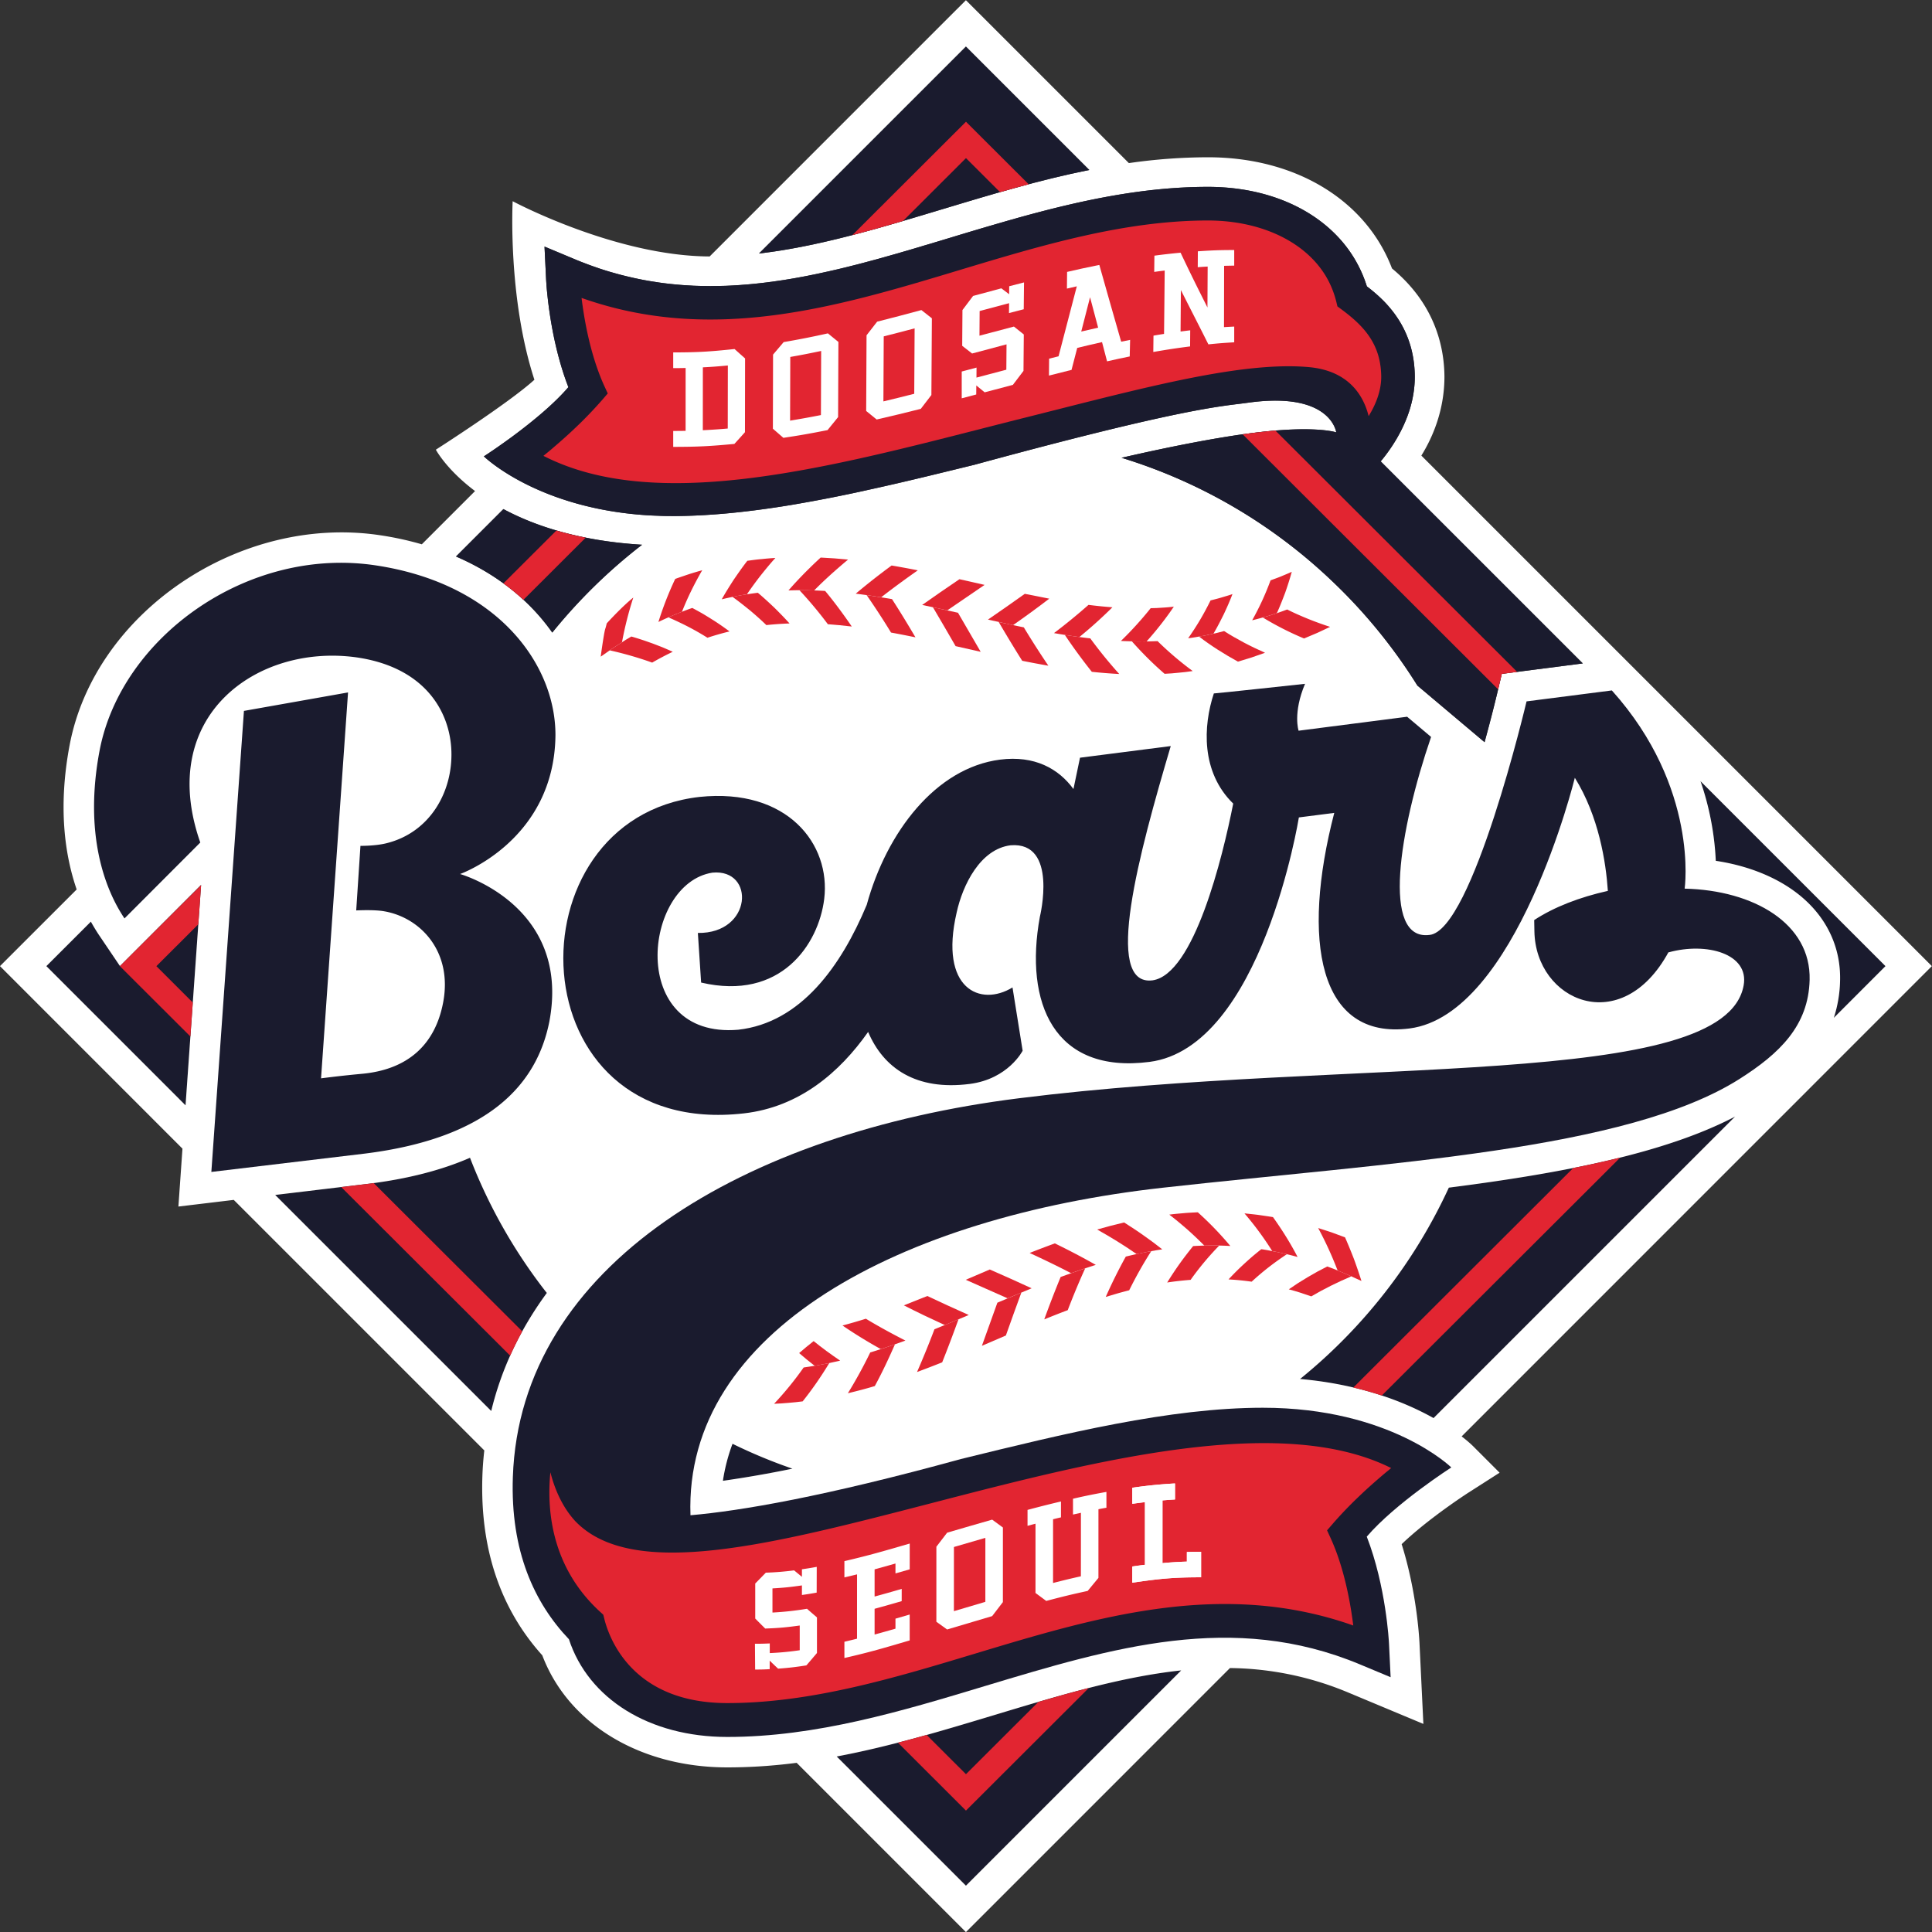 <svg xmlns="http://www.w3.org/2000/svg" xml:space="preserve" width="491.349" height="491.349" viewBox="0 0 491.349 491.349"><rect x="0" y="0" width="491.349" height="491.349" fill="#333333" stroke="none"/><defs><clipPath id="a" clipPathUnits="userSpaceOnUse"><path d="M0 623.622h566.929V0H0Z"/></clipPath></defs><g clip-path="url(#a)" style="stroke-width:.272" transform="matrix(4.901 0 0 -4.901 -140.24 880.954)"><g style="stroke-width:.272"><path d="M0 0c2.042-.312 3.793-1.125 4.938-2.327a5.34 5.34 0 0 0 1.511-3.895 6.6 6.6 0 0 0-.324-1.924l2.681 2.68-2.527 2.527-7.071 7.072C-.23 2.486-.044 1.039 0 0" style="fill:#1a1b2e;fill-opacity:1;fill-rule:nonzero;stroke:none;stroke-width:.272" transform="translate(117.649 135.08)"/></g><g style="stroke-width:.272"><path d="M0 0a27 27 0 0 0-3.108 1.292 9.3 9.3 0 0 1-.499-1.924A61 61 0 0 1 0 0" style="fill:#1a1b2e;fill-opacity:1;fill-rule:nonzero;stroke:none;stroke-width:.272" transform="translate(69.735 103.538)"/></g><g style="stroke-width:.272"><path d="m0 0-1.073 1.588a9 9 0 0 0-.438.716L-3.82-.006l7.222-7.223.808 11.444Z" style="fill:#1a1b2e;fill-opacity:1;fill-rule:nonzero;stroke:none;stroke-width:.272" transform="translate(34.84 129.62)"/></g><g style="stroke-width:.272"><path d="M0 0a27.7 27.7 0 0 0-7.721-9.93c3.155-.28 5.45-1.202 6.928-2.028l7.822 7.822 7.822 7.823C11.206 1.781 5.939.758 0 0" style="fill:#1a1b2e;fill-opacity:1;fill-rule:nonzero;stroke:none;stroke-width:.272" transform="translate(103.798 118.121)"/></g><g style="stroke-width:.272"><path d="M0 0q-2.214-.969-5.244-1.349l-4.867-.583L1.101-13.143c.527 2.182 1.496 4.237 2.884 6.125A27.3 27.3 0 0 0 0 0" style="fill:#1a1b2e;fill-opacity:1;fill-rule:nonzero;stroke:none;stroke-width:.272" transform="translate(53.004 119.672)"/></g><g style="stroke-width:.272"><path d="M0 0c-3.117-.333-6.301-1.29-9.726-2.324-2.653-.801-5.361-1.616-8.152-2.142l6.706-6.707z" style="fill:#1a1b2e;fill-opacity:1;fill-rule:nonzero;stroke:none;stroke-width:.272" transform="translate(89.91 93.068)"/></g><g style="stroke-width:.272"><path d="M0 0a6.7 6.7 0 0 1 .324 1.927C.361 3.396-.162 4.744-1.187 5.82c-1.146 1.203-2.895 2.019-4.938 2.327a14.8 14.8 0 0 1-.793 4.133l9.599-9.597Zm-20.771-20.77c-1.477.828-3.772 1.749-6.927 2.029a27.7 27.7 0 0 1 7.72 9.929c5.94.758 11.207 1.783 14.853 3.687zm-16.19 49.831c2.783.64 4.844 1.016 6.355 1.231l-.003-.004c3.587.51 4.789.092 4.789.092s-.268 2.14-4.562 1.541c-1.372-.192-3.231-.23-14.22-3.223l-.38-.093-.247-.06q-.884-.217-1.772-.432a142 142 0 0 0-3.143-.724l-.5-.111a81 81 0 0 0-3.472-.667l-.489-.078c-1.954-.305-3.855-.495-5.666-.495l-.076.001q-.271 0-.535.009l-.106.006q-.245.007-.485.019l-.027.002c-5.787.349-8.551 3.062-8.552 3.062l.003.002q.003.003.022.011l.067.045.081.053.051.034.147.1.106.071q.078.052.167.114c.233.162.514.362.824.588l.168.126c.911.681 2.008 1.578 2.75 2.446-.597 1.539-.891 3.179-1.031 4.281q-.02.15-.035.288-.028.25-.047.446-.016.173-.025.295l-.001.015-.016.242-.083 1.727 1.594-.667q.276-.115.552-.218l.155-.059q.218-.079.435-.153l.128-.045q.275-.091.547-.172c.037-.012.074-.019.111-.031q.224-.064.447-.123.078-.022.155-.039a19 19 0 0 1 1.093-.24 2 2 0 0 0 .144-.025q.215-.037.429-.068l.137-.023c.181-.024.36-.05.542-.068l.082-.009q.234-.026.464-.044l.155-.012q.228-.017.456-.028l.092-.006q.269-.011.537-.015l.139-.001.225-.003.115.002.517.007.191.006a33 33 0 0 1 .827.049q.29.021.577.05l.226.024q.248.025.497.058l.224.028q.296.042.593.087.055.007.108.017.352.055.703.12l.193.036q.26.048.521.103l.229.046.517.113q.099.02.196.044.353.077.707.166l.067.015.642.162.222.059.507.135.226.061q.283.077.567.159.072.018.144.041.356.097.712.204c.064.016.128.038.192.054q.267.078.536.16.126.035.25.075l.512.151.225.067.637.193q.025.009.053.015.605.186 1.214.367l.406.121 1.134.331q.25.073.503.141.204.06.41.117c3.154.872 6.386 1.564 9.703 1.564 2.296 0 4.31-.638 5.806-1.754a7.4 7.4 0 0 0 .92-.815 6.6 6.6 0 0 0 1.525-2.595c.269-.206.582-.463.895-.781q.208-.215.409-.466c.636-.8 1.172-1.904 1.183-3.435 0-.789-.172-1.583-.498-2.344a8.2 8.2 0 0 0-.922-1.607 8 8 0 0 0-.35-.447l10.488-10.486-4.205-.541-.251-1.066c-.004-.014-.247-1.045-.642-2.479l-3.485 2.937a27.6 27.6 0 0 1-4.47 5.463 27.45 27.45 0 0 1-10.882 6.357m-8.076-74.096-6.706 6.705c2.79.524 5.497 1.343 8.152 2.142 3.425 1.034 6.608 1.993 9.726 2.325zm-12.611 21.01q.148.986.499 1.922a27 27 0 0 1 3.11-1.292 59 59 0 0 0-3.609-.63m-4.193 48.575a28 28 0 0 1-4.661-4.558c-.29.411-.614.811-.972 1.188-1.094 1.153-2.453 2.083-4.023 2.759l2.46 2.46c1.644-.88 3.973-1.657 7.198-1.849zm-7.828-44.952L-80.881-9.191l4.866.583q3.032.381 5.244 1.347a27.3 27.3 0 0 1 3.986-7.016c-1.389-1.89-2.358-3.945-2.884-6.125m24.632 70.8 6.403-6.402h.002c-2.619-.522-5.165-1.293-7.665-2.046-3.27-.985-6.399-1.928-9.476-2.288zM-85.532-4.541l-7.223 7.224 2.31 2.308q.228-.408.437-.717l1.072-1.586 4.212 4.214zM5.087 2.683 3.884 3.887l-25.288 25.288c.567.914 1.198 2.328 1.198 4.101v.009c-.013 1.551-.499 3.763-2.721 5.601-.642 1.692-1.831 3.121-3.449 4.136-1.706 1.071-3.816 1.634-6.106 1.634a29 29 0 0 1-4.099-.303l-7.252 7.251-1.204 1.203-1.204-1.203-12.094-12.095c-4.9.018-10.221 2.865-10.222 2.867 0-.002-.268-4.982 1.128-9.265-1.335-1.216-5.112-3.627-5.114-3.629 0 0 .543-1.029 2.04-2.151l-.006.004-2.763-2.763a16.5 16.5 0 0 1-2.152.469c-7.294 1.1-14.827-3.995-16.126-10.903-.609-3.238-.238-5.714.368-7.477l-2.776-2.774-1.204-1.204 1.204-1.204 8.266-8.268-.211-3.004 2.873.345 13.001-13q-.076-.66-.099-1.326c-.129-3.744.916-6.872 3.108-9.307 1.341-3.547 5.063-5.815 9.601-5.815 1.216 0 2.416.084 3.599.237l7.579-7.58 1.204-1.203 1.204 1.203 12.497 12.498a16.3 16.3 0 0 0 6.135-1.269l3.902-1.63-.203 4.226c-.015.292-.153 2.651-.924 5.102 1.395 1.337 3.405 2.634 3.428 2.649l1.655 1.059-1.389 1.389c-.033.031-.225.222-.581.494l23.197 23.2z" style="fill:#fff;fill-opacity:1;fill-rule:nonzero;stroke:none;stroke-width:.272" transform="translate(123.775 126.933)"/></g><g style="stroke-width:.272"><path d="m0 0-1.691-23.924 7.982.954c6.335.793 8.904 3.522 9.561 6.866 1.121 6.02-4.636 7.639-4.636 7.639s4.894 1.733 4.949 7.204c.007 3.672-2.991 7.858-9.323 8.812C.176 8.557-6.39 3.803-7.495-2.082c-.801-4.257.247-7.13 1.297-8.687l3.933 3.939C-4.566-.256.685 3.484 5.818 2.781c3.58-.508 4.881-2.826 4.947-4.871.069-2.122-1.117-4.222-3.372-4.778-.579-.145-1.347-.135-1.347-.135l-.22-3.351s.923.051 1.455-.045c1.882-.326 3.553-2.089 3.058-4.721-.403-2.148-1.785-3.513-4.294-3.719a59 59 0 0 1-2.044-.228L5.402.958Z" style="fill:#1a1b2e;fill-opacity:1;fill-rule:nonzero;stroke:none;stroke-width:.272" transform="translate(41.273 142.86)"/></g><g style="stroke-width:.272"><path d="M0 0s.762 5.227-3.777 10.285l-4.427-.568s-2.808-11.914-5.039-12.12c-2.504-.314-1.568 5.458.085 10.275l-1.243 1.048-5.632-.725s-.307.909.334 2.433c0 0-4.676-.507-4.732-.499-.558-1.684-.673-4.084 1.005-5.716-.551-2.801-2.039-8.867-4.187-9.172-2.591-.325-.688 6.636.946 12.157l-4.709-.604-.34-1.626c-.772 1.057-2.017 1.757-3.811 1.526-3.322-.427-5.88-3.748-6.917-7.537-1.326-3.173-3.419-6.116-6.666-6.479-5.77-.49-4.943 7.593-1.34 8.152 2.23.21 2.074-3.17-.756-3.13l.169-2.574c4.129-.967 6.097 1.978 6.387 4.337.348 2.833-1.894 5.773-6.471 5.296-9.969-1.137-9.56-17.778 2.305-16.421 2.885.33 4.97 2.131 6.445 4.226.799-1.878 2.478-3.057 5.271-2.699 2.004.258 2.747 1.724 2.747 1.724l-.526 3.283c-1.662-1.018-3.819-.089-2.899 3.885.313 1.435 1.227 3.297 2.799 3.492 2.485.202 1.519-3.714 1.519-3.714-.814-4.463.726-8.164 5.689-7.526 5.826.749 7.752 12.686 7.752 12.686l1.836.235c-1.714-6.609-.825-11.794 3.907-11.186 5.56.714 8.577 13.008 8.577 13.008 1.243-2 1.613-4.369 1.714-5.869-1.454-.324-2.793-.837-3.823-1.515l.011-.58c.06-3.627 4.519-5.569 6.96-1.081l-.004-.016c1.989.549 4.193-.073 3.903-1.708-.971-5.462-20.244-3.683-37.605-5.861-14.27-1.787-25.888-8.644-26.264-19.653-.133-3.852 1.118-6.539 2.909-8.419 1.014-3.098 4.177-5.071 8.218-5.071 4.615 0 9.067 1.341 13.371 2.642 6.615 1.994 12.863 3.879 19.458 1.123l1.593-.665-.083 1.726c-.006.131-.156 2.993-1.155 5.569 1.486 1.731 4.387 3.59 4.387 3.59-.001 0-3.155 3.098-9.781 3.098-4.829 0-10.305-1.345-15.669-2.662-7.09-1.95-11.419-2.689-14.031-2.917-.342 9.577 10.908 15.482 24.517 16.997 11.752 1.311 24.053 1.923 29.919 5.643 2.08 1.32 3.578 2.761 3.639 5.14C6.56-1.812 3.582-.083 0 0" style="fill:#1a1b2e;fill-opacity:1;fill-rule:nonzero;stroke:none;stroke-width:.272" transform="translate(116.034 133.637)"/></g><g style="stroke-width:.272"><path d="M0 0v1.252c.612.036.918.069 1.529.156V.911c.306.043.459.068.764.123h.001l.004 1.336h-.004c-.305-.056-.458-.08-.765-.125v-.391l-.407.335a15 15 0 0 0-1.467-.12c-.22-.227-.33-.34-.549-.562V-.311c.207-.21.311-.315.518-.519.715.025 1.074.059 1.791.157v-1.283A15 15 0 0 0-.14-2.104v.502a14 14 0 0 0-.769-.018l.01-1.338c.301 0 .452.004.755.02v.443c.173-.17.261-.253.437-.417.586.045.881.079 1.467.17.22.253.329.383.549.643v1.847c-.207.177-.311.267-.517.448A16 16 0 0 0 0 0" style="fill:#fff;fill-opacity:1;fill-rule:nonzero;stroke:none;stroke-width:.272" transform="translate(68.699 96.072)"/></g><g style="stroke-width:.272"><path d="m0 0-1.632-.483.002 3.33c.653.191.979.286 1.631.474zm-1.983 3.589c-.223-.29-.335-.435-.558-.728l-.001-3.893c.222-.163.334-.242.558-.402.934.277 1.401.419 2.337.694l.557.727.001 3.871c-.223.163-.334.246-.557.408-.935-.266-1.402-.405-2.337-.677" style="fill:#fff;fill-opacity:1;fill-rule:nonzero;stroke:none;stroke-width:.272" transform="translate(79.746 96.627)"/></g><g style="stroke-width:.272"><path d="m0 0 .411.091c0-1.316 0-1.982-.002-3.295-.577-.129-.866-.2-1.444-.347l.001 3.307c.163.041.245.06.41.098v.825A54 54 0 0 1-2.359.241v-.826c.166.045.248.067.414.11l-.001-3.594.558-.413c.86.226 1.29.332 2.15.519l.558.676.001 3.563c.165.035.248.049.414.078v.821A33 33 0 0 1 0 .821Z" style="fill:#fff;fill-opacity:1;fill-rule:nonzero;stroke:none;stroke-width:.272" transform="translate(84.294 101.157)"/></g><g style="stroke-width:.272"><path d="M0 0v-.844c.263.061.394.093.656.157L.655-4.025C.393-4.091.262-4.122 0-4.184v-.843c1.355.31 2.033.514 3.388.913v1.343l-.738-.214v-.52c-.434-.124-.65-.186-1.083-.304v1.336c.562.154.844.234 1.406.397l.001.636a63 63 0 0 0-1.407-.397v1.41c.434.118.65.18 1.083.303v-.514l.739.212.001 1.34-.016-.006C2.025.518 1.351.315 0 0" style="fill:#fff;fill-opacity:1;fill-rule:nonzero;stroke:none;stroke-width:.272" transform="translate(72.432 98.74)"/></g><g style="stroke-width:.272"><path d="m0 0 .15-.137.049-.197c.252-1.029 1.462-4.389 6.386-4.389 4.354 0 8.68 1.306 12.863 2.568C25.752-.253 32.263 1.71 39.068-.697c-.11.886-.331 2.216-.768 3.502a11 11 0 0 1-.412 1.044l-.18.391.281.325c.344.398.731.808 1.153 1.223l.323.31.019.018c.285.269.588.541.901.811l.048.042q.195.168.374.316l.038.03.189.158c-5.75 2.87-15.373.378-23.876-1.827-8.29-2.147-15.449-4.001-18.43-.961l-.012.011c-.674.725-1.076 1.642-1.312 2.558C-2.81 5.058-2.43 2.215 0 0" style="fill:#e22531;fill-opacity:1;fill-rule:nonzero;stroke:none;stroke-width:.272" transform="translate(59.77 96.097)"/></g><g style="stroke-width:.272"><path d="M0 0a19 19 0 0 1-1.266-.079l.001 3.256c.261.021.39.032.65.047v.832a24 24 0 0 1-2.217-.223V3c.263.036.394.054.657.085v-3.25c-.263-.032-.394-.05-.657-.089l-.001-.841c1.429.212 2.143.281 3.572.281V.51C.443.51.296.507 0 .498Z" style="fill:#fff;fill-opacity:1;fill-rule:nonzero;stroke:none;stroke-width:.272" transform="translate(90.203 98.715)"/></g><g style="stroke-width:.272"><path d="m0 0-6.402 6.402L-17.14-4.334c3.078.36 6.207 1.303 9.477 2.288C-5.164-1.293-2.619-.523 0 0" style="fill:#1a1b2e;fill-opacity:1;fill-rule:nonzero;stroke:none;stroke-width:.272" transform="translate(85.14 170.929)"/></g><g style="stroke-width:.272"><path d="M0 0c1.569-.678 2.929-1.607 4.023-2.761q.537-.568.972-1.186Q5.68-3.1 6.437-2.3A28 28 0 0 0 9.655.61c-3.222.193-5.551.969-7.196 1.85Z" style="fill:#1a1b2e;fill-opacity:1;fill-rule:nonzero;stroke:none;stroke-width:.272" transform="translate(52.278 150.872)"/></g><g style="stroke-width:.272"><path d="M0 0c.083.099.206.249.35.447l.104.145.008.012Q.51.672.559.746q.01.018.022.031l.088.139L.7.964l.083.135.037.06.077.135q.02.039.042.075l.074.139.043.081.074.152c.012.027.025.049.036.074q.055.12.105.24c.327.76.499 1.553.499 2.342-.011 1.532-.547 2.635-1.183 3.436a6 6 0 0 1-.41.466 8 8 0 0 1-.895.782 6.6 6.6 0 0 1-1.525 2.594 7 7 0 0 1-.919.814c-1.497 1.118-3.51 1.755-5.806 1.755-3.317 0-6.549-.693-9.703-1.564q-.206-.056-.411-.117a18 18 0 0 1-.502-.143q-.569-.162-1.134-.329l-.406-.121q-.61-.182-1.214-.366l-.053-.016-.637-.192c-.075-.023-.15-.043-.225-.069l-.512-.15q-.124-.04-.25-.076l-.537-.158-.191-.055q-.356-.106-.712-.205-.072-.022-.145-.04-.284-.082-.566-.16c-.076-.018-.151-.041-.227-.06l-.506-.136c-.075-.017-.149-.039-.223-.058l-.642-.161-.067-.017a27 27 0 0 0-.706-.164 3 3 0 0 0-.196-.045l-.517-.113-.229-.047q-.263-.054-.521-.102-.098-.017-.193-.036-.352-.064-.703-.12l-.108-.018-.593-.086q-.113-.012-.225-.029-.247-.03-.496-.058a19 19 0 0 0-.803-.072l-.129-.012a27 27 0 0 0-.698-.038l-.191-.005-.517-.007-.115-.003-.226.003-.138.002q-.269.003-.537.014-.047.002-.092.006l-.456.027-.155.013q-.231.02-.464.043l-.082.011q-.272.029-.542.068l-.138.022q-.213.031-.428.067a26 26 0 0 0-.689.136l-.053.013q-.247.054-.495.117-.078.017-.155.039-.223.059-.448.123c-.036.012-.073.019-.11.031q-.272.081-.547.171l-.128.045q-.217.074-.435.154l-.155.06q-.276.101-.552.218l-1.595.666.084-1.726.016-.244v-.013l.025-.296.047-.447.035-.287c.141-1.102.434-2.741 1.032-4.282-.743-.867-1.84-1.762-2.75-2.445l-.168-.125a39 39 0 0 0-.992-.703l-.105-.07-.147-.101q-.028-.016-.052-.033l-.081-.054-.067-.044-.022-.011-.003-.004c.001 0 2.766-2.713 8.552-3.061l.028-.002q.239-.012.485-.02l.106-.005q.264-.01.535-.009l.076-.002c1.811.002 3.712.192 5.666.496l.489.079a77 77 0 0 1 3.972.776c1.045.228 2.093.473 3.143.726l1.772.431.246.06.381.093C-12.105 2.269-9.223 2.741-7.72 2.938c.334.042.602.073.852.109 3.734.518 4.423-1.03 4.539-1.443.017-.063.022-.099.022-.099s-1.202.418-4.789-.093l.004.003c-1.511-.213-3.571-.59-6.357-1.229A27.5 27.5 0 0 0-2.565-6.171a27.7 27.7 0 0 0 4.469-5.463l3.486-2.938c.394 1.435.638 2.465.641 2.479l.252 1.067 4.204.541z" style="fill:#1a1b2e;fill-opacity:1;fill-rule:nonzero;stroke:none;stroke-width:.272" transform="translate(100.261 155.809)"/></g><g style="stroke-width:.272"><path d="M0 0v1.252c.612.036.918.069 1.529.156V.911c.306.043.459.068.764.123h.001l.004 1.336h-.004c-.305-.056-.458-.08-.765-.125v-.391l-.407.335a15 15 0 0 0-1.467-.12c-.22-.227-.33-.34-.549-.562V-.311c.207-.21.311-.315.518-.519.715.025 1.074.059 1.791.157v-1.283A15 15 0 0 0-.14-2.104v.502a14 14 0 0 0-.769-.018l.01-1.338c.301 0 .452.004.755.02v.443c.173-.17.261-.253.437-.417.586.045.881.079 1.467.17.22.253.329.383.549.643v1.847c-.207.177-.311.267-.517.448A16 16 0 0 0 0 0" style="fill:#fff;fill-opacity:1;fill-rule:nonzero;stroke:none;stroke-width:.272" transform="translate(68.699 96.072)"/></g><g style="stroke-width:.272"><path d="m0 0-1.632-.483.002 3.33c.653.191.979.286 1.631.474zm-1.983 3.589c-.223-.29-.335-.435-.558-.728l-.001-3.893c.222-.163.334-.242.558-.402.934.277 1.401.419 2.337.694l.557.727.001 3.871c-.223.163-.334.246-.557.408-.935-.266-1.402-.405-2.337-.677" style="fill:#fff;fill-opacity:1;fill-rule:nonzero;stroke:none;stroke-width:.272" transform="translate(79.746 96.627)"/></g><g style="stroke-width:.272"><path d="m0 0 .411.091c0-1.316 0-1.982-.002-3.295-.577-.129-.866-.2-1.444-.347l.001 3.307c.163.041.245.06.41.098v.825A54 54 0 0 1-2.359.241v-.826c.166.045.248.067.414.11l-.001-3.594.558-.413c.86.226 1.29.332 2.15.519l.558.676.001 3.563c.165.035.248.049.414.078v.821A33 33 0 0 1 0 .821Z" style="fill:#fff;fill-opacity:1;fill-rule:nonzero;stroke:none;stroke-width:.272" transform="translate(84.294 101.157)"/></g><g style="stroke-width:.272"><path d="M0 0v-.844c.263.061.394.093.656.157L.655-4.025C.393-4.091.262-4.122 0-4.184v-.843c1.355.31 2.033.514 3.388.913v1.343l-.738-.214v-.52c-.434-.124-.65-.186-1.083-.304v1.336c.562.154.844.234 1.406.397l.001.636a63 63 0 0 0-1.407-.397v1.41c.434.118.65.18 1.083.303v-.514l.739.212.001 1.34-.016-.006C2.025.518 1.351.315 0 0" style="fill:#fff;fill-opacity:1;fill-rule:nonzero;stroke:none;stroke-width:.272" transform="translate(72.432 98.74)"/></g><g style="stroke-width:.272"><path d="M0 0a19 19 0 0 1-1.266-.079l.001 3.256c.261.021.39.032.65.047v.832a24 24 0 0 1-2.217-.223V3c.263.036.394.054.657.085v-3.25c-.263-.032-.394-.05-.657-.089l-.001-.841c1.429.212 2.143.281 3.572.281V.51C.443.51.296.507 0 .498Z" style="fill:#fff;fill-opacity:1;fill-rule:nonzero;stroke:none;stroke-width:.272" transform="translate(90.203 98.715)"/></g><g style="stroke-width:.272"><path d="M0 0c.771.196 1.538.394 2.303.584l1.468.371c5.341 1.352 9.952 2.519 13.172 2.224 2.135-.198 2.849-1.575 3.086-2.54.311.501.653 1.23.654 2.037-.015 1.658-.843 2.604-2.083 3.515l-.191.141-.055.231a5 5 0 0 1-.354.984c-.973 2.002-3.391 3.242-6.312 3.242-4.358 0-8.684-1.305-12.867-2.566-6.308-1.903-12.823-3.869-19.634-1.452.111-.911.333-2.24.771-3.529q.193-.567.412-1.046l.176-.382-.274-.319A22 22 0 0 0-20.88.275c-.114-.109-.218-.211-.323-.308l-.018-.019c-.286-.268-.59-.543-.901-.81l-.045-.038a15 15 0 0 0-.377-.321l-.036-.029-.212-.174C-17.06-4.362-8.388-2.146 0 0" style="fill:#e22531;fill-opacity:1;fill-rule:nonzero;stroke:none;stroke-width:.272" transform="translate(79.606 157.519)"/></g><g style="stroke-width:.272"><path d="M0 0a31 31 0 0 0-1.294-.088l.002 3.263c.519.027.777.048 1.297.096zm.893-.19.006 3.828c-.219.193-.329.292-.546.487C-.921 3.99-1.558 3.95-2.83 3.95v-.816c.257 0 .386.002.644.008L-2.187-.12a28 28 0 0 0-.643-.006v-.826c1.269 0 1.905.034 3.174.153.22.241.329.362.549.609" style="fill:#fff;fill-opacity:1;fill-rule:nonzero;stroke:none;stroke-width:.272" transform="translate(66.379 157.513)"/></g><g style="stroke-width:.272"><path d="M0 0c.641.113.961.178 1.602.311L1.59-3.016c-.639-.125-.96-.182-1.6-.289zm1.933-3.796c.219.27.328.402.548.675l.016 3.9c-.218.178-.328.266-.545.445A44 44 0 0 0-.344.771l-.55-.649-.009-3.846c.218-.188.328-.286.545-.473.917.138 1.374.22 2.291.401" style="fill:#fff;fill-opacity:1;fill-rule:nonzero;stroke:none;stroke-width:.272" transform="translate(69.624 161.227)"/></g><g style="stroke-width:.272"><path d="M0 0c.641.161.961.246 1.603.416l-.02-3.395c-.641-.163-.96-.243-1.6-.395zm1.923-3.761.55.718.025 3.98c-.218.17-.326.256-.544.428C1.036 1.118.576.995-.342.763l-.55-.707-.019-3.927.544-.443c.917.21 1.374.324 2.29.553" style="fill:#fff;fill-opacity:1;fill-rule:nonzero;stroke:none;stroke-width:.272" transform="translate(74.473 162.295)"/></g><g style="stroke-width:.272"><path d="m0 0 .457 1.78.42-1.578C.527.122.351.083 0 0m1.34-1.546c.47.108.705.157 1.176.254l.02.86-.464-.093C1.694.8 1.311 2.126.939 3.455l-.135-.026L.04 3.27l-.774-.175-.009-.866.513.118Q-.707.533-1.177-1.284l-.49-.123-.008-.878c.468.119.702.18 1.172.296l.005.002v.021l.29 1.117c.515.125.771.186 1.287.301.105-.395.157-.595.261-.997z" style="fill:#fff;fill-opacity:1;fill-rule:nonzero;stroke:none;stroke-width:.272" transform="translate(84.722 162.545)"/></g><g style="stroke-width:.272"><path d="M0 0v.809c-.755 0-1.132-.015-1.887-.066l-.005-.826c.205.018.309.023.514.034l-.011-2.123C-1.952-1.05-2.23-.498-2.783.671A32 32 0 0 1-4.141.517l-.01-.843c.217.03.327.045.544.071-.013-1.327-.019-1.961-.034-3.288a26 26 0 0 1-.548-.09l-.01-.848c.764.131 1.145.19 1.91.289l.006.836c-.201-.025-.3-.037-.501-.064l.017 2.152c.566-1.125.851-1.668 1.427-2.818.535.055.802.075 1.34.107v.817l-.53-.029.006 3.18c.21.006.315.008.524.011" style="fill:#fff;fill-opacity:1;fill-rule:nonzero;stroke:none;stroke-width:.272" transform="translate(92.66 165.966)"/></g><g style="stroke-width:.272"><path d="m0 0 .009 1.28c.611.165.917.247 1.528.407l-.005-.513c.305.08.458.12.764.198h.001l.015 1.394q-.002 0-.003-.002c-.308-.077-.46-.118-.766-.198l-.003-.414c-.162.121-.243.183-.404.306-.588-.156-.88-.235-1.468-.395l-.551-.732C-.889.585-.892.215-.896-.525c.205-.162.308-.24.513-.399l1.787.475-.01-1.316c-.62-.162-.931-.244-1.55-.409l.004.519-.769-.204v-1.39l.753.198c.001.189.001.28.004.469.173-.14.259-.212.433-.356.585.156.878.233 1.464.386l.551.725L2.3.064l-.512.41C1.072.287.714.191 0 0" style="fill:#fff;fill-opacity:1;fill-rule:nonzero;stroke:none;stroke-width:.272" transform="translate(79.441 162.33)"/></g><g style="stroke-width:.272"><path d="m0 0 2.177 2.173.144 2.032L-1.893 0l3.659-3.65.124 1.762Z" style="fill:#e22531;fill-opacity:1;fill-rule:nonzero;stroke:none;stroke-width:.272" transform="translate(36.729 129.614)"/></g><g style="stroke-width:.272"><path d="m0 0-2.041 2.038q-.741-.21-1.489-.402L0-1.889l6.374 6.363c-.86-.22-1.731-.465-2.616-.723Z" style="fill:#e22531;fill-opacity:1;fill-rule:nonzero;stroke:none;stroke-width:.272" transform="translate(78.74 87.684)"/></g><g style="stroke-width:.272"><path d="m0 0-11.411-11.392a17 17 0 0 0 1.477-.415L2.436.54A54 54 0 0 0 0 0" style="fill:#e22531;fill-opacity:1;fill-rule:nonzero;stroke:none;stroke-width:.272" transform="translate(110.252 119.14)"/></g><g style="stroke-width:.272"><path d="M0 0q-.123-.019-.247-.034l-1.439-.172 8.767-8.749q.286.64.628 1.262z" style="fill:#e22531;fill-opacity:1;fill-rule:nonzero;stroke:none;stroke-width:.272" transform="translate(48.007 118.357)"/></g><g style="stroke-width:.272"><path d="m0 0 3.267 3.262 1.769-1.766q.737.21 1.483.409L3.267 5.15-2.629-.734C-1.762-.51-.885-.261 0 0" style="fill:#e22531;fill-opacity:1;fill-rule:nonzero;stroke:none;stroke-width:.272" transform="translate(75.474 168.283)"/></g><g style="stroke-width:.272"><path d="M0 0a29 29 0 0 1-1.627-.185L-1.7-.193l13.258-13.236.19.802.798.104z" style="fill:#e22531;fill-opacity:1;fill-rule:nonzero;stroke:none;stroke-width:.272" transform="translate(94.797 157.407)"/></g><g style="stroke-width:.272"><path d="m0 0-2.751-2.744q.549-.4 1.041-.852L1.521-.37Q.709-.21 0 0" style="fill:#e22531;fill-opacity:1;fill-rule:nonzero;stroke:none;stroke-width:.272" transform="translate(57.487 152.22)"/></g><g style="stroke-width:.272"><path d="M0 0c.198.331.375.685.542 1.019.163.349.314.687.446 1.037-.185-.068-.376-.119-.565-.177s-.382-.103-.573-.153A15 15 0 0 0-.685.731a15 15 0 0 0-.627-.969c.221.026.439.066.659.105C-.434-.1-.218-.046 0 0" style="fill:#e22531;fill-opacity:1;fill-rule:nonzero;stroke:none;stroke-width:.272" transform="translate(91.582 146.867)"/></g><g style="stroke-width:.272"><path d="M0 0c.333-.216.671-.404 1.027-.596.354-.189.719-.36 1.097-.53l-.698-.245-.708-.216c-.725.4-1.397.824-2.02 1.302l.328.058.326.07C-.43-.113-.214-.058 0 0" style="fill:#e22531;fill-opacity:1;fill-rule:nonzero;stroke:none;stroke-width:.272" transform="translate(92.135 147.003)"/></g><g style="stroke-width:.272"><path d="M0 0c.163.351.303.721.436 1.069.127.366.242.717.338 1.077-.178-.084-.363-.156-.545-.234-.183-.076-.371-.139-.555-.21A15 15 0 0 0-.756.659 15 15 0 0 0-1.28-.37q.324.078.643.173c.215.054.426.131.637.197" style="fill:#e22531;fill-opacity:1;fill-rule:nonzero;stroke:none;stroke-width:.272" transform="translate(94.872 147.932)"/></g><g style="stroke-width:.272"><path d="M0 0c.352-.18.708-.333 1.082-.487a17 17 0 0 1 1.145-.415q-.334-.159-.67-.315l-.682-.288A16 16 0 0 0-1.266-.416l.32.091.317.103c.212.067.421.144.629.222" style="fill:#e22531;fill-opacity:1;fill-rule:nonzero;stroke:none;stroke-width:.272" transform="translate(95.409 148.123)"/></g><g style="stroke-width:.272"><path d="M0 0a17 17 0 0 1 1.414 1.804 10 10 0 0 0-.599-.052l-.3-.019-.303-.008a18 18 0 0 0-1.544-1.7C-1.11.014-.889.01-.666.002Z" style="fill:#e22531;fill-opacity:1;fill-rule:nonzero;stroke:none;stroke-width:.272" transform="translate(88.113 146.465)"/></g><g style="stroke-width:.272"><path d="M0 0a17 17 0 0 1 1.824-1.553l-.366-.05-.365-.037-.365-.034-.364-.022c-.616.533-1.179 1.1-1.697 1.683.223-.008.444-.003.667-.005Q-.333-.012 0 0" style="fill:#e22531;fill-opacity:1;fill-rule:nonzero;stroke:none;stroke-width:.272" transform="translate(88.683 146.481)"/></g><g style="stroke-width:.272"><path d="M0 0a24 24 0 0 1 1.714 1.543q-.619.045-1.241.125A31 31 0 0 0-1.318.203 34 34 0 0 1 0 0" style="fill:#e22531;fill-opacity:1;fill-rule:nonzero;stroke:none;stroke-width:.272" transform="translate(84.626 146.694)"/></g><g style="stroke-width:.272"><path d="M0 0c.462-.631.959-1.245 1.502-1.848Q.784-1.81.08-1.735A29 29 0 0 0-1.321.18C-.882.113-.442.05 0 0" style="fill:#e22531;fill-opacity:1;fill-rule:nonzero;stroke:none;stroke-width:.272" transform="translate(85.192 146.623)"/></g><g style="stroke-width:.272"><path d="M0 0c.639.447 1.268.904 1.878 1.373q-.632.119-1.269.251Q-.333.951-1.302.287-.652.14 0 0" style="fill:#e22531;fill-opacity:1;fill-rule:nonzero;stroke:none;stroke-width:.272" transform="translate(81.184 147.311)"/></g><g style="stroke-width:.272"><path d="M0 0c.405-.668.826-1.329 1.274-1.989a52 52 0 0 0-1.357.254c-.422.67-.825 1.339-1.22 2.013C-.87.185-.435.089 0 0" style="fill:#e22531;fill-opacity:1;fill-rule:nonzero;stroke:none;stroke-width:.272" transform="translate(81.742 147.195)"/></g><g style="stroke-width:.272"><path d="m0 0 1.935 1.322-1.304.295C-.019 1.177-.667.732-1.303.281Q-.653.144 0 0" style="fill:#e22531;fill-opacity:1;fill-rule:nonzero;stroke:none;stroke-width:.272" transform="translate(77.771 148.077)"/></g><g style="stroke-width:.272"><path d="m0 0 1.177-2.027-1.302.295c-.39.673-.778 1.348-1.176 2.018z" style="fill:#e22531;fill-opacity:1;fill-rule:nonzero;stroke:none;stroke-width:.272" transform="translate(78.327 147.953)"/></g><g style="stroke-width:.272"><path d="M0 0c.615.48 1.254.944 1.901 1.4q-.673.133-1.359.25A36 36 0 0 1-1.32.188Q-.658.107 0 0" style="fill:#e22531;fill-opacity:1;fill-rule:nonzero;stroke:none;stroke-width:.272" transform="translate(74.34 148.755)"/></g><g style="stroke-width:.272"><path d="M0 0c.424-.657.825-1.317 1.217-1.983q-.637.131-1.268.248A39 39 0 0 1-1.317.208l.659-.1z" style="fill:#e22531;fill-opacity:1;fill-rule:nonzero;stroke:none;stroke-width:.272" transform="translate(74.902 148.661)"/></g><g style="stroke-width:.272"><path d="M0 0c.55.559 1.142 1.086 1.761 1.603l-.709.062-.714.042A23 23 0 0 1-.939.44c-.135-.145-.266-.294-.394-.438.223.006.444.013.667.01L-.333.01Z" style="fill:#e22531;fill-opacity:1;fill-rule:nonzero;stroke:none;stroke-width:.272" transform="translate(70.862 149.11)"/></g><g style="stroke-width:.272"><path d="M0 0c.497-.598.954-1.222 1.382-1.846l-.621.067c-.207.016-.414.038-.619.05A21 21 0 0 1-1.333.037Q-.666.04 0 0" style="fill:#e22531;fill-opacity:1;fill-rule:nonzero;stroke:none;stroke-width:.272" transform="translate(71.433 149.085)"/></g><g style="stroke-width:.272"><path d="M0 0q.329.484.698.958c.246.309.505.628.778.927a14 14 0 0 1-.728-.061C.504 1.806.263 1.769.02 1.737c-.25-.319-.485-.659-.708-.984-.22-.341-.428-.669-.619-1.014Q-.658-.105 0 0" style="fill:#e22531;fill-opacity:1;fill-rule:nonzero;stroke:none;stroke-width:.272" transform="translate(67.375 148.912)"/></g><g style="stroke-width:.272"><path d="M0 0c.297-.247.584-.516.858-.774.275-.274.536-.537.787-.819a17 17 0 0 1-1.203-.084c-.269.261-.549.51-.842.757-.292.235-.599.484-.915.706C-.881-.123-.441-.056 0 0" style="fill:#e22531;fill-opacity:1;fill-rule:nonzero;stroke:none;stroke-width:.272" transform="translate(67.94 148.99)"/></g><g style="stroke-width:.272"><path d="M0 0c.287.73.639 1.443 1.051 2.157-.236-.07-.472-.136-.706-.213-.233-.08-.466-.155-.696-.24a17 17 0 0 1-.872-2.235q.3.148.606.277l.306.133z" style="fill:#e22531;fill-opacity:1;fill-rule:nonzero;stroke:none;stroke-width:.272" transform="translate(64.004 148.005)"/></g><g style="stroke-width:.272"><path d="M0 0q.26-.14.508-.279.251-.149.493-.302c.321-.198.633-.418.93-.637a15 15 0 0 1-1.146-.328 14 14 0 0 1-1.496.817q-.26.124-.529.24c.203.089.407.178.615.257.207.08.414.163.625.232" style="fill:#e22531;fill-opacity:1;fill-rule:nonzero;stroke:none;stroke-width:.272" transform="translate(64.54 148.202)"/></g><g style="stroke-width:.272"><path d="M0 0q.212 1.155.587 2.32C-.017 1.837-.791.981-.791.981-.886.583-.855.811-.929.422a31 31 0 0 1-.175-1.169l.547.382c.182.129.372.244.557.365" style="fill:#e22531;fill-opacity:1;fill-rule:nonzero;stroke:none;stroke-width:.272" transform="translate(60.891 146.422)"/></g><g style="stroke-width:.272"><path d="M0 0q.282-.081.554-.171c.185-.06.367-.127.547-.19q.268-.102.529-.204.264-.113.518-.227a16 16 0 0 1-1.068-.562c-.702.252-1.441.466-2.202.636.18.13.37.247.555.368l.28.181z" style="fill:#e22531;fill-opacity:1;fill-rule:nonzero;stroke:none;stroke-width:.272" transform="translate(61.377 146.72)"/></g><g style="stroke-width:.272"><path d="M0 0a17 17 0 0 0-1.533-1.882l.373.018.371.029.371.034.367.043C.465-1.113.921-.444 1.331.231 1.111.184.889.147.667.104.446.065.223.035 0 0" style="fill:#e22531;fill-opacity:1;fill-rule:nonzero;stroke:none;stroke-width:.272" transform="translate(70.317 108.788)"/></g><g style="stroke-width:.272"><path d="M0 0c-.691.383-1.36.794-1.99 1.225q.606.16 1.213.352C-.118 1.177.569.805 1.275.443A40 40 0 0 0 0 0" style="fill:#e22531;fill-opacity:1;fill-rule:nonzero;stroke:none;stroke-width:.272" transform="translate(74.323 109.742)"/></g><g style="stroke-width:.272"><path d="M0 0a24 24 0 0 0-1.16-2.116c.472.113.939.234 1.398.373.388.714.728 1.442 1.045 2.165A33 33 0 0 0 0 0" style="fill:#e22531;fill-opacity:1;fill-rule:nonzero;stroke:none;stroke-width:.272" transform="translate(73.772 109.568)"/></g><g style="stroke-width:.272"><path d="M0 0c-.719.329-1.431.669-2.123 1.023q.608.236 1.219.485Q.159 1.006 1.245.522.624.26 0 0" style="fill:#e22531;fill-opacity:1;fill-rule:nonzero;stroke:none;stroke-width:.272" transform="translate(77.64 110.99)"/></g><g style="stroke-width:.272"><path d="M0 0a48 48 0 0 0-.904-2.218q.66.244 1.305.502C.699-.97.978-.229 1.248.518Q.626.253 0 0" style="fill:#e22531;fill-opacity:1;fill-rule:nonzero;stroke:none;stroke-width:.272" transform="translate(77.105 110.772)"/></g><g style="stroke-width:.272"><path d="m0 0-2.17.962 1.246.534C-.197 1.176.53.854 1.248.52Q.623.262 0 0" style="fill:#e22531;fill-opacity:1;fill-rule:nonzero;stroke:none;stroke-width:.272" transform="translate(80.9 112.378)"/></g><g style="stroke-width:.272"><path d="m0 0-.803-2.237 1.244.534C.706-.96.969-.218 1.244.524z" style="fill:#e22531;fill-opacity:1;fill-rule:nonzero;stroke:none;stroke-width:.272" transform="translate(80.37 112.151)"/></g><g style="stroke-width:.272"><path d="M0 0c-.702.366-1.422.712-2.152 1.049q.647.256 1.309.497C-.119 1.194.597.819 1.281.431A39 39 0 0 1 0 0" style="fill:#e22531;fill-opacity:1;fill-rule:nonzero;stroke:none;stroke-width:.272" transform="translate(84.196 113.682)"/></g><g style="stroke-width:.272"><path d="M0 0a56 56 0 0 1-.85-2.2c.407.165.813.327 1.218.478.28.729.577 1.449.906 2.17L.635.229Z" style="fill:#e22531;fill-opacity:1;fill-rule:nonzero;stroke:none;stroke-width:.272" transform="translate(83.653 113.485)"/></g><g style="stroke-width:.272"><path d="M0 0c-.651.455-1.336.874-2.048 1.275l.694.192.705.174C-.3 1.416.037 1.2.368.963Q.617.789.855.612q.241-.182.474-.366C1.106.212.882.179.662.135L.33.072Z" style="fill:#e22531;fill-opacity:1;fill-rule:nonzero;stroke:none;stroke-width:.272" transform="translate(87.597 114.673)"/></g><g style="stroke-width:.272"><path d="M0 0a26 26 0 0 1-1.04-2.093l.607.181q.304.086.609.164c.34.684.717 1.365 1.145 2.029A20 20 0 0 1 0 0" style="fill:#e22531;fill-opacity:1;fill-rule:nonzero;stroke:none;stroke-width:.272" transform="translate(87.034 114.543)"/></g><g style="stroke-width:.272"><path d="M0 0q-.416.421-.871.827c-.303.263-.619.531-.946.779.246.035.492.054.738.076.245.024.494.033.741.046A17 17 0 0 0 1.35-.021C.901.006.45.01 0 0" style="fill:#e22531;fill-opacity:1;fill-rule:nonzero;stroke:none;stroke-width:.272" transform="translate(91.109 115.114)"/></g><g style="stroke-width:.272"><path d="M0 0a19 19 0 0 1-.713-.931 18 18 0 0 1-.635-.96c.406.063.811.106 1.215.138A15 15 0 0 0 1.352.026Q.675.041 0 0" style="fill:#e22531;fill-opacity:1;fill-rule:nonzero;stroke:none;stroke-width:.272" transform="translate(90.53 115.089)"/></g><g style="stroke-width:.272"><path d="M0 0a16.5 16.5 0 0 1-1.442 1.958c.247-.028.495-.05.742-.083.246-.037.493-.07.738-.111.485-.68.912-1.365 1.277-2.07A11 11 0 0 1 .66-.14l-.328.076z" style="fill:#e22531;fill-opacity:1;fill-rule:nonzero;stroke:none;stroke-width:.272" transform="translate(94.634 114.828)"/></g><g style="stroke-width:.272"><path d="M0 0a18 18 0 0 1-.456-.372q-.223-.194-.435-.389a14 14 0 0 1-.809-.806q.602-.033 1.2-.118A14 14 0 0 0 .841-.594q.238.17.485.333c-.22.054-.438.107-.661.144C.444-.074.223-.028 0 0" style="fill:#e22531;fill-opacity:1;fill-rule:nonzero;stroke:none;stroke-width:.272" transform="translate(94.065 114.926)"/></g><g style="stroke-width:.272"><path d="M0 0a19 19 0 0 1-1.009 2.204c.234-.077.47-.149.702-.228l.692-.255Q.634 1.151.85.59q.209-.573.387-1.133l-.613.279C.419-.168.208-.089 0 0" style="fill:#e22531;fill-opacity:1;fill-rule:nonzero;stroke:none;stroke-width:.272" transform="translate(98.026 113.821)"/></g><g style="stroke-width:.272"><path d="M0 0q-.265-.137-.521-.272c-.173-.096-.343-.196-.509-.292q-.249-.148-.49-.301c-.162-.107-.32-.211-.476-.321.393-.102.781-.229 1.167-.365.654.384 1.352.732 2.079 1.039-.204.098-.413.179-.621.266l-.313.129z" style="fill:#e22531;fill-opacity:1;fill-rule:nonzero;stroke:none;stroke-width:.272" transform="translate(97.488 114.03)"/></g><g style="stroke-width:.272"><path d="M0 0q-.388-.303-.752-.622c.259-.228.526-.441.805-.66l.663.122c.222.051.441.095.66.146C.896-.689.435-.354 0 0" style="fill:#e22531;fill-opacity:1;fill-rule:nonzero;stroke:none;stroke-width:.272" transform="translate(70.836 110.158)"/></g></g></svg>